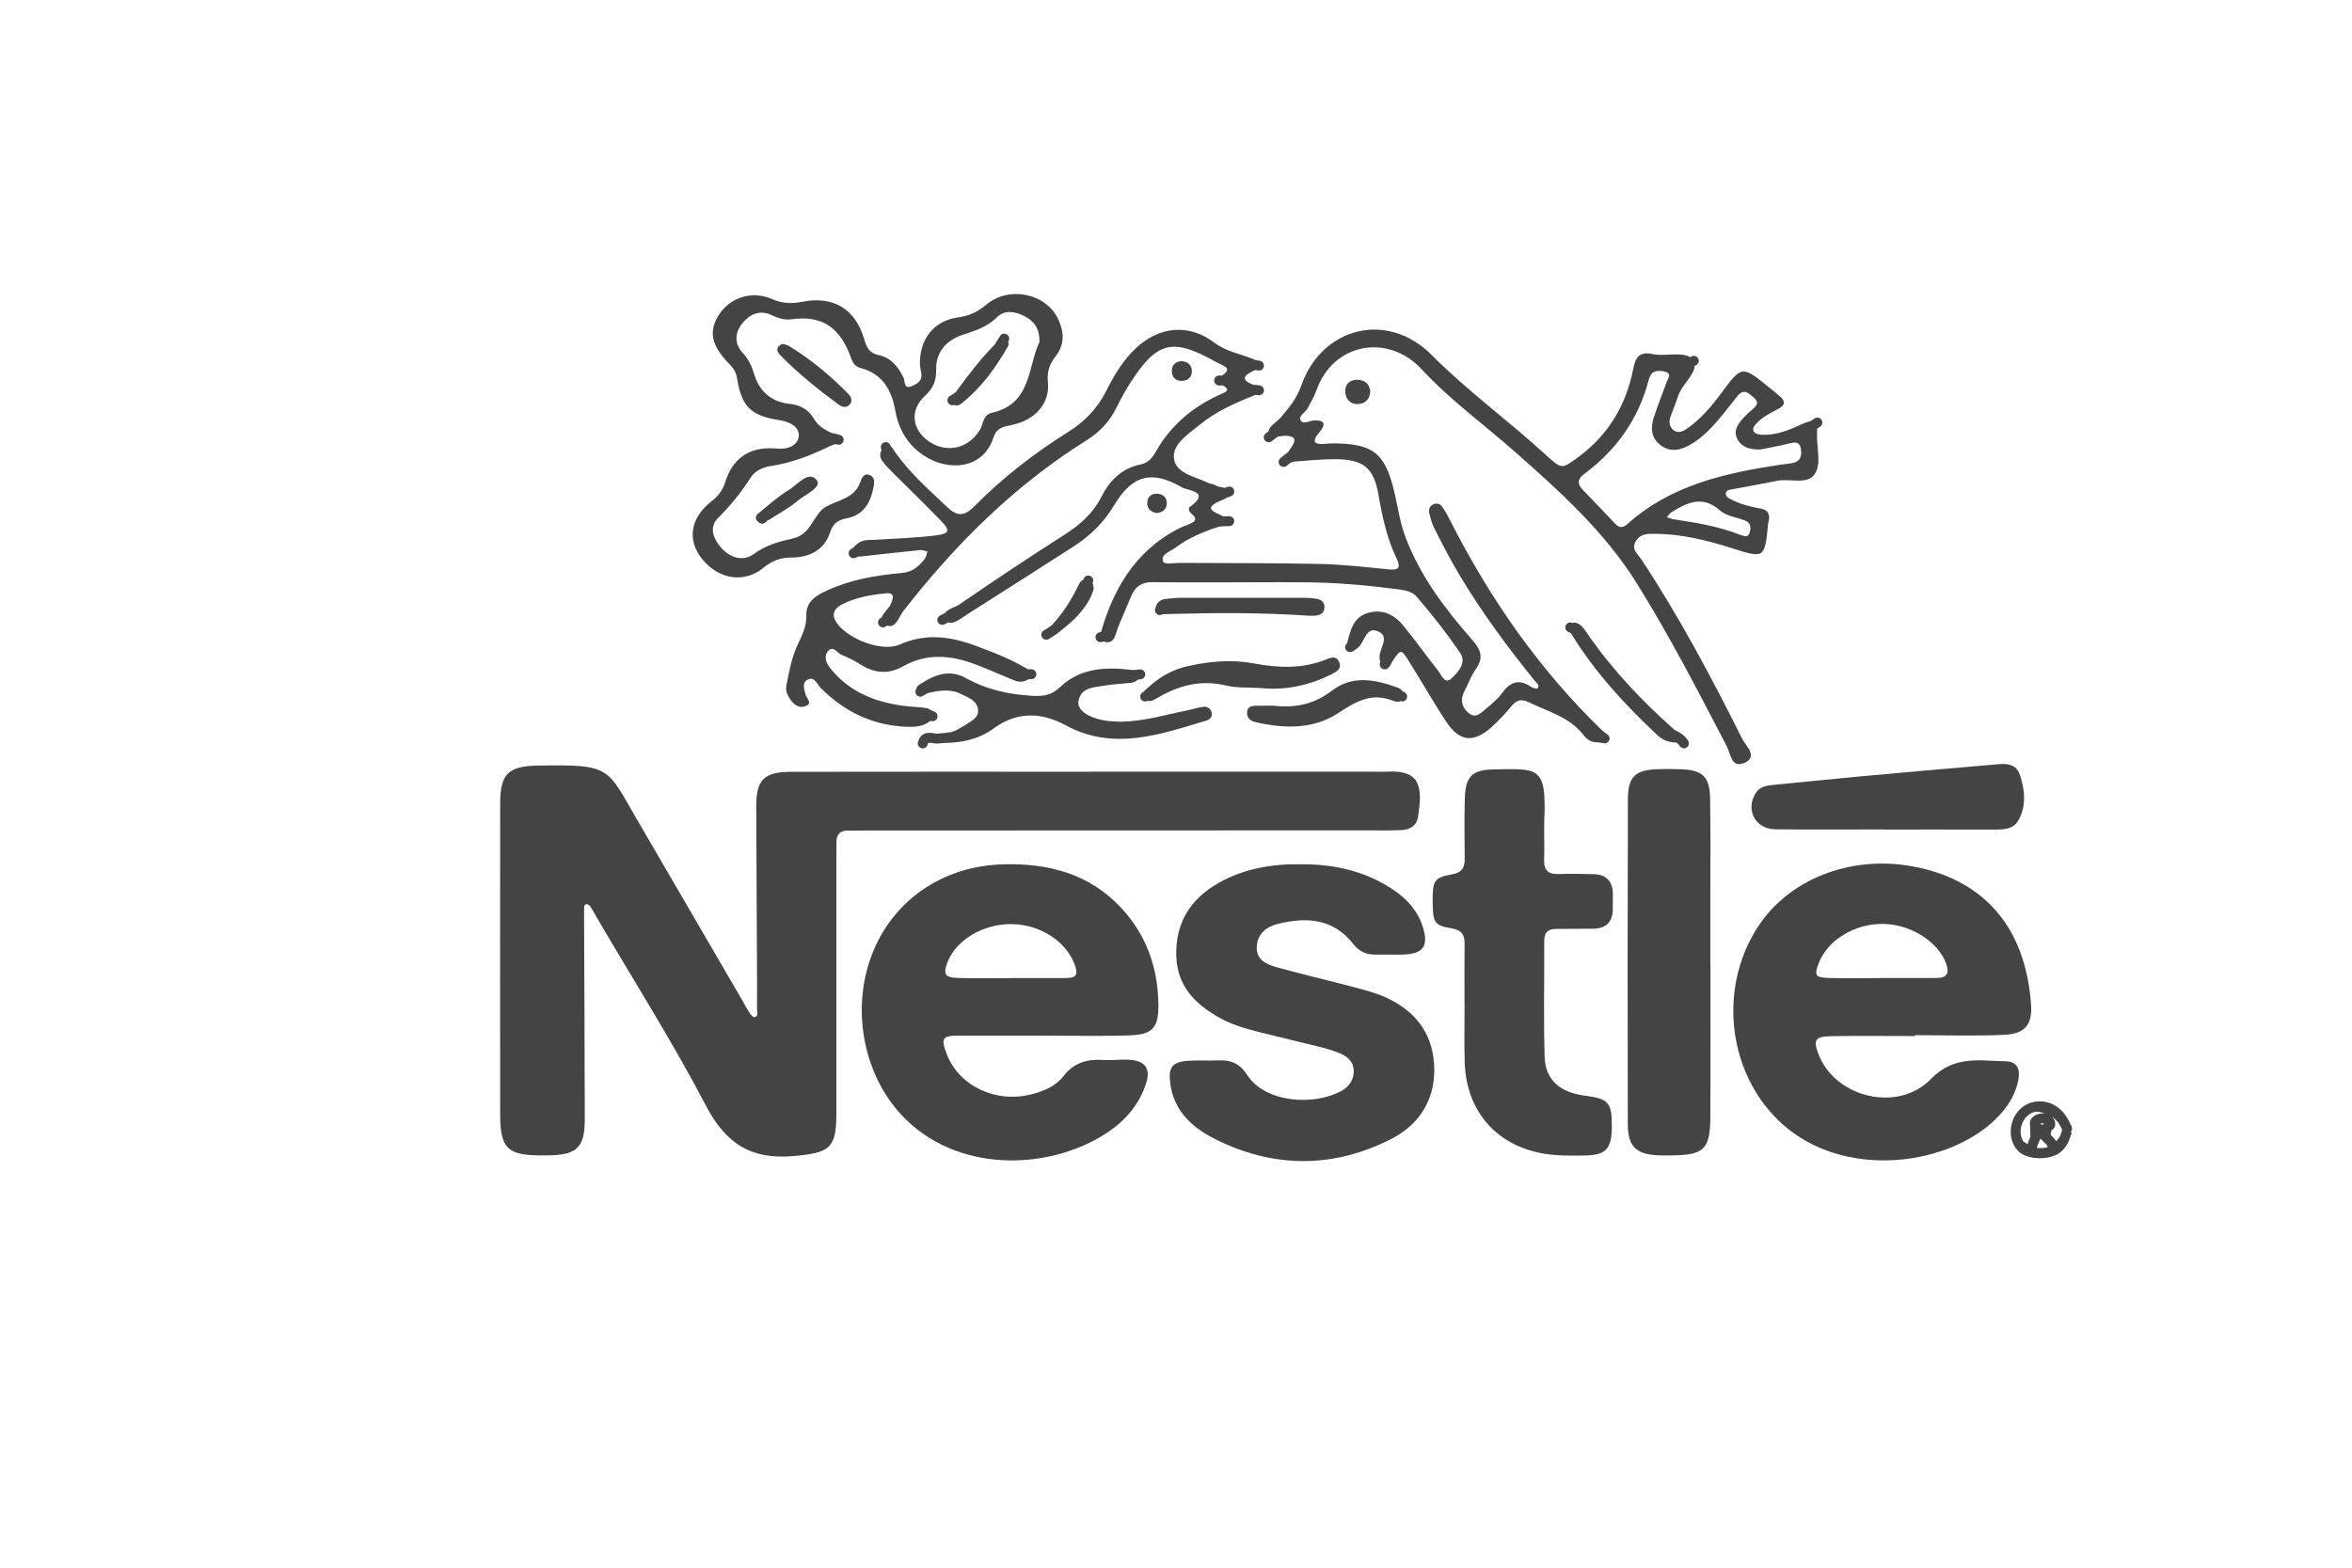 <svg xmlns="http://www.w3.org/2000/svg" id="logos" viewBox="0 0 600 400"><defs><style> .cls-1 { fill: #444; } </style></defs><path class="cls-1" d="M351.93,211.89c1.89,0,3.78,0,5.67-.09,2.13-.09,3.82-1.23,4.13-3.25,1.13-7.4.97-12.17-7.9-11.66-1.26.07-2.52,0-3.78,0-23.95,0-47.91,0-71.86,0v.02c-25.43,0-50.85-.03-76.28.02-7.1.01-9.01,2.03-8.99,8.99.04,13.01.12,26.03.18,39.04.02,4.2.05,8.4.02,12.59,0,.71.43,1.77-.66,1.99-.34.07-.96-.67-1.27-1.15-.69-1.05-1.27-2.17-1.9-3.26-8.86-15.23-17.72-30.48-26.6-45.7-7.98-13.67-6.63-14.41-25.36-14.09-7.72.13-9.72,2.1-9.73,9.74-.03,26.45-.03,52.9,0,79.35.01,8.54,1.88,10.36,10.33,10.37.63,0,1.26,0,1.89,0,7.4-.11,9.37-2,9.36-9.3-.02-16.37-.11-32.75-.17-49.12,0-1.47-.04-2.94,0-4.41.02-.53-.13-1.36.81-1.24.33.04.7.43.9.75.77,1.25,1.48,2.54,2.22,3.81,9.12,15.57,18.8,30.85,27.14,46.82,5.08,9.73,11.58,13.86,22.5,12.85,8.97-.83,10.77-1.85,10.78-10.69.02-21.62,0-43.24,0-64.86,0-1.47.04-2.94.02-4.41-.03-2.05.87-3.13,3.01-3.07,1.47.04,2.94-.02,4.41-.02,43.71-.01,87.41-.02,131.12-.04Z"></path><path class="cls-1" d="M444.78,194.77c3.94-1.63.61-4.37-.31-6.2-7.88-15.77-16.14-31.34-25.91-46.06-.84-1.27-2.49-2.42-1.24-4.44,1.22-1.99,3.07-1.89,4.98-1.87,6.58.07,12.91,1.58,19.12,3.55,8.77,2.79,8.74,2.88,9.66-6.32.02-.21.09-.41.13-.62.33-1.77-.31-2.75-2.17-3.07-2.69-.47-5.33-1.16-7.76-2.48-.6-.32-1.08-.75-1.01-1.43.08-.72.77-.83,1.37-.94,3.92-.74,7.84-1.42,11.75-2.22,3.23-.66,7.63,1.1,9.52-1.67,1.87-2.74.42-6.92.63-10.45.03-.45.03-.84,0-1.19.26-.17.54-.33.8-.51.57-.4.72-1.18.32-1.76-.4-.57-1.18-.72-1.76-.32-.37.26-.76.5-1.14.73-.47.07-1.04.26-1.75.58-3.42,1.55-6.93,3.13-10.86,2.82-.59-.05-1.39-.25-1.68-.67-.55-.79,0-1.56.6-2.19,1.61-1.72,3.72-2.71,5.74-3.81,1.39-.76,1.77-1.73.46-2.91-.94-.84-1.93-1.62-2.91-2.42-6.95-5.67-6.99-5.7-12.27,1.42-2.52,3.39-5.2,6.6-8.7,9.02-1.02.7-2.26,1.37-3.48.41-1.12-.88-1.2-2.16-.76-3.44.62-1.78,1.38-3.5,1.95-5.3.85-2.7,4.12-5.24,4.2-7.64.17-.08.35-.16.52-.28.57-.4.71-1.19.31-1.76-.4-.57-1.19-.71-1.76-.31-.06.05-.15.08-.24.12-2.12-1.43-6.43-.15-9.5-.79-3.27-.69-4.37.57-4.98,3.7-1.78,9.18-6.26,16.82-13.89,22.47-4.26,3.15-4.31,3.31-8.2-.26-9.57-8.8-20.13-16.43-29.35-25.7-11.27-11.33-27.99-7.15-33.25,7.8-1.17,3.34-3.21,5.81-5.42,8.34-.95,1.08-2.81,2.06-2.91,3.3-.24.19-.47.38-.72.56-.57.41-.69,1.2-.28,1.76.41.57,1.2.69,1.76.28.52-.38,1.01-.77,1.51-1.17.74-.1,1.54-.3,2.2-.25,2.15.14,2.66.9,1.49,2.71-.31.48-.65.95-.98,1.42-.33.25-.64.51-.93.75-.33.27-.66.54-1,.8-.56.42-.66,1.21-.24,1.77.42.56,1.21.66,1.77.24.36-.27.71-.56,1.06-.85.36-.09.73-.25,1.08-.27,3.35-.22,6.7-.59,10.06-.59,7.36.01,10.01,2.04,11.25,9.13.98,5.61,2.16,11.11,4.63,16.26,1.13,2.37.45,2.96-2.01,2.72-5.85-.57-11.71-1.25-17.58-1.38-11.97-.26-23.95-.18-35.93-.27-1.44,0-3.8.57-4.1-.45-.54-1.88,1.88-2.42,3.13-3.38,3.32-2.55,7.17-4.11,11.13-5.41.87-.1,1.75-.15,2.66-.15.7,0,1.26-.57,1.26-1.26,0-.7-.57-1.26-1.26-1.26h0c-.52,0-1.03.02-1.53.05-.26-.13-.52-.25-.76-.37-1.85-.89-3.96-1.66-.53-3.39.68-.34,1.65-.56,2.24-1.04.36-.1.71-.23,1.07-.38.65-.27.95-1,.69-1.65-.27-.65-1.01-.95-1.65-.69-.25.1-.49.19-.73.26-.76-.25-1.73-.26-2.37-.7-.49-.34-1.23-.3-1.79-.58-1.84-.9-4.17-1.54-5.98-2.57l-.03-.02s-.03-.02-.05-.03c-1.4-.82-2.45-1.89-2.68-3.54-.51-3.75,3.65-6.29,6.54-8.67,4.09-3.37,8.9-5.5,13.79-7.45.16-.06.28-.13.42-.19.23.02.46.03.7.07.69.13,1.34-.33,1.47-1.01.13-.69-.33-1.34-1.01-1.47-.59-.11-1.15-.16-1.71-.17-3.19-1.27-2.53-2.33.17-3.61.11-.05.2-.1.3-.15.29.05.59.1.88.13.71.08,1.31-.44,1.38-1.13.07-.69-.44-1.31-1.13-1.38-.34-.03-.68-.09-1.02-.15-.23-.11-.49-.23-.77-.34-3.27-1.31-6.76-1.86-9.76-4.14-6.45-4.9-14.06-4.14-20,1.46-3.26,3.08-5.52,6.86-7.5,10.81-2.22,4.44-5.43,7.83-9.66,10.49-8.74,5.48-16.9,11.78-24.14,19.14-2.58,2.62-4.47,2.31-6.76.13-4.71-4.49-9.64-8.76-13.39-14.16-.31-.44-.64-1.06-1.08-1.4,0-.03-.02-.05-.02-.08-.16-.68-.84-1.1-1.52-.94-.68.16-1.1.84-.94,1.52.04.17.1.33.15.5-.48.84-.45,1.85.19,2.74.86,1.18,1.91,2.22,2.95,3.25,4,4.01,8.1,7.94,12.03,12.02,2.41,2.5,2.2,3.28-1.33,3.73-4.99.62-10.04.77-15.07,1.1-1.66.11-3.42-.17-4.84.96-.41.32-.86.69-1.13,1.12-.19.1-.37.17-.56.28-.6.35-.81,1.12-.46,1.73.23.41.66.63,1.09.63.21,0,.43-.05.63-.17.16-.09.33-.16.5-.25.29.01.6-.02.89-.05,5.01-.55,10.01-1.11,15.03-1.62.57-.06,1.18.23,1.76.36-.18.57-.22,1.24-.55,1.71-1.5,2.09-3.2,3.56-6.1,3.81-6.49.55-12.92,1.69-18.92,4.43-2.74,1.25-5.38,2.79-5.29,6.33.07,2.8-.98,4.93-2.19,7.45-1.49,3.09-2.19,6.9-2.91,10.47-.29,1.45.42,2.87,1.39,4.06,1.06,1.28,2.5,1.86,3.89,1.02,1.25-.76-.11-1.79-.35-2.67-.39-1.45-1.03-3.18.57-3.94,1.72-.82,2.37,1.25,3.3,2.19,6.04,6.06,13.23,9.52,21.83,9.87,1.9.08,3.79.01,5.48-1.06.24-.15.48-.3.69-.47.04.01.08.03.11.05.66.22,1.38-.14,1.6-.8.22-.66-.14-1.38-.8-1.6-.16-.05-.32-.13-.48-.21-.17-.08-.35-.16-.54-.23-.24-.2-.5-.36-.8-.41-1.63-.3-3.32-.31-4.98-.49-7.77-.86-14.71-3.41-19.75-9.77-.97-1.22-1.59-2.82-.7-4.09,1.38-1.97,2.47.28,3.61.73,1.75.7,3.44,1.57,5.04,2.57,3.54,2.21,7.04,2.4,10.7.34,5.97-3.36,12.11-2.85,18.25-.53,2.95,1.11,5.84,2.36,8.74,3.58,1.36.57,2.66,1.28,4.21.65.28-.11.55-.24.81-.39.06,0,.12,0,.18,0,.19,0,.38,0,.58-.02.7-.04,1.23-.63,1.19-1.33-.04-.7-.66-1.24-1.33-1.19-.29.01-.56,0-.84,0-4.13-2.53-8.63-4.25-13.15-5.94-6.5-2.43-12.83-3.35-19.56-.36-4.42,1.96-12.82-1.3-15.85-5.26-1.73-2.27-.98-3.91,1.26-5.04,3.42-1.73,7.16-2.37,10.92-2.77,2.35-.25,2.2.85,1.48,2.63-.46,1.14-1.99,2.35-2.36,3.49-.11.07-.2.14-.32.2-.6.35-.81,1.12-.46,1.73.23.4.66.63,1.09.63.21,0,.43-.05.63-.17.16-.09.3-.2.45-.29,2.15.84,3.02-2.31,4.14-3.74,13.26-17.03,28.37-32.05,46.76-43.56,3.29-2.06,5.82-4.75,7.55-8.24,1.12-2.25,2.32-4.48,3.69-6.59,6.75-10.43,10.72-11.32,21.63-5.18,1.83,1.03,4.59,1.49,1.66,3.52-.22,0-.46,0-.72,0-.74-.04-1.28.53-1.3,1.23-.02.7.53,1.28,1.23,1.3.15,0,.33,0,.53,0,.15,0,.31,0,.48-.01,2.37,1.4.24,1.84-1.42,2.62-6.61,3.14-11.98,7.71-15.62,14.14-.96,1.68-1.93,2.98-4.11,3.43-4.64.95-7.8,4.12-9.84,8.18-2.18,4.31-5.51,7.21-9.5,9.76-9.03,5.76-17.94,11.69-26.76,17.76-.98.67-2.94,1.16-3.64,2.14-.45.22-.9.46-1.35.72-.6.35-.8,1.13-.45,1.73.24.4.66.62,1.09.62.22,0,.44-.06.64-.18.28-.17.58-.32.87-.47,1.35.61,3.36-1.1,4.78-2,9.05-5.72,18.05-11.52,27.08-17.28,4.31-2.75,7.81-6.16,10.49-10.64,4.64-7.73,9.64-8.98,17.32-4.5,1.45.85,7.54.97,1.93,5-.43.31-.17,1.18.37,1.62,2.1,1.69.64,2.28-.87,2.89-.97.39-1.96.78-2.88,1.27-10.52,5.66-16.04,15.01-19.22,26.07-.2.05-.4.09-.57.15-.66.22-1.02.94-.8,1.6.18.53.67.87,1.2.87.13,0,.27-.02.4-.07.13-.04.29-.07.45-.11.07.03.13.06.21.09,1.19.37,2.07-.11,2.55-1.18.43-.95.66-1.98,1.05-2.94,1.04-2.52,2.13-5.02,3.18-7.53.99-2.36,2.61-3.59,5.31-3.56,8.4.08,16.79.03,25.19.03,0,0,0,0,0-.01,4.82,0,9.65-.05,14.47.01,7.15.09,14.26.65,21.35,1.58,2.3.3,5.01.36,6.48,2.06,3.98,4.59,7.75,9.4,11.16,14.43,1.71,2.53-.73,5.05-2.32,6.52-1.67,1.55-2.6-1.14-3.52-2.28-3.02-3.77-5.77-7.75-8.86-11.45-2.29-2.75-5.39-4.14-9.01-3-3.52,1.1-4.31,4.28-5.08,7.38-.02.1-.05.2-.07.3-.47.35-.67.98-.4,1.54.3.63,1.05.9,1.68.6.24-.11.46-.24.65-.38.33-.19.64-.46.92-.71,1.61-1.44,1.96-5.18,4.74-4.19,3.59,1.27.67,4.3.68,6.56,0,.5.04.99.2,1.39-.25.46-.21,1.03.16,1.44.25.28.6.42.94.42.3,0,.6-.11.84-.32.48-.43.76-.92.93-1.4.09-.13.18-.26.26-.4,2.05-3.08,2.15-3.12,4.14.02,3.25,5.14,6.23,10.46,9.59,15.53,3.34,5.04,6.93,5.39,11.47,1.35,1.87-1.67,3.6-3.54,5.19-5.48,1.3-1.59,2.6-1.77,4.36-.91,4.85,2.39,10.31,3.72,13.88,8.29.76.98,1.75,1.88,3.14,1.89.58,0,1.25.2,1.85.23,0,0,.01,0,.02,0,.15.06.3.08.45.08.51,0,.99-.31,1.18-.81.23-.61-.05-1.28-.63-1.57-.39-.33-.88-.62-1.21-.94-16.02-15.49-28.54-33.5-38.61-53.28-.66-1.3-1.33-2.61-2.18-3.79-.48-.66-1.35-1.01-2.25-.6-.87.4-1.25,1.23-1.07,2.05.31,1.42.7,2.87,1.35,4.15,2,3.92,4.02,7.84,6.27,11.63,5.68,9.59,12.32,18.51,19.3,27.18.45.56,1.38,1.1.74,1.97-.13.18-1.19-.09-1.65-.4-3.08-2.13-5.35-1.28-7.43,1.6-1.09,1.51-2.59,2.75-4.05,3.95-1.23,1.01-2.57,2.62-4.38,1.18-1.84-1.46-2.29-3.42-1.16-5.61.96-1.86,1.67-3.9,2.87-5.59,2.09-2.95,1.41-4.93-.92-7.58-6.94-7.89-13.26-16.27-17.02-26.27-1.71-4.55-2.1-9.41-3.49-14.02-2.1-6.96-4.93-9.24-12.15-9.7-1.46-.09-2.95-.14-4.41,0-2.98.29-4.19-.21-1.77-3.07,1.56-1.84,1.3-2.99-1.44-2.88-1.19.05-2.82,1.18-3.46-.05-.6-1.15,1.24-1.97,1.81-3.06.77-1.48,1.66-2.92,2.21-4.49,4.24-12.21,18.28-14.69,26.83-5.48,7.31,7.88,16.02,14.19,24.04,21.27,11.33,10,22.55,20.1,30.72,33.13,8.48,13.54,15.76,27.71,23.13,41.85.91,1.74,1.17,5.54,4.18,4.29ZM425.27,97.22c-1.13,3.14-2.41,6.24-3.42,9.42-.8,2.52-.68,5,1.64,6.85,2.53,2.01,5.13,1.43,7.63.01,3.53-1.99,6.14-5.01,8.66-8.1,1.19-1.46,2.31-2.97,3.51-4.43,1.65-2.01,2.91-.53,4.17.54,1.42,1.2.63,2.08-.43,2.96-.8.67-1.58,1.38-2.28,2.16-1.46,1.61-2.73,3.38-1.43,5.61,1.19,2.02,3.26,2.46,5.71,2.46,2.22-.46,4.7-.89,7.13-1.49,1.56-.39,2.96-.73,3.27,1.44.22,1.56-.08,2.99-1.89,3.44-1.01.25-2.07.28-3.1.44-14.19,2.14-28.05,5.14-39.21,15.12-1.17,1.05-2.1,1.14-3.18,0-2.74-2.89-5.46-5.78-8.24-8.63-1.51-1.54-1.44-2.77.33-4.09,8.16-6.07,13.79-13.9,16.39-23.82.33-1.25.89-2.43,2.42-2.46.81-.02,1.75.02,2.4.42.94.58.17,1.46-.08,2.16ZM446.37,135.77c-.17.55-.46,1.21-1.31,1.02-.4-.11-.8-.19-1.18-.34-5.45-2.16-11.17-3.09-16.92-3.95-.6-.09-1.17-.35-1.75-.53.4-.44.72-1,1.2-1.29,4.02-2.45,7.91-4.4,12.36-.43,1.58,1.41,4.16,1.71,6.29,2.52,1.46.55,1.72,1.67,1.32,3Z"></path><path class="cls-1" d="M255.89,220.54c-15.48.41-28.26,9.25-33.55,23.26-5.48,14.51-1.68,31.73,8.81,41.89,14.7,14.25,38.04,12.47,51.83,2.95,4.4-3.04,7.76-7.1,9.41-12.28,1.17-3.68-.22-5.66-4.09-5.94-2.29-.17-4.62.18-6.92.03-4.03-.26-7.43.7-10,4.03-2.01,2.61-4.94,3.86-8.02,4.68-9.25,2.46-18.74-2.03-21.86-10.26-1.53-4.04-1.12-4.66,3.13-4.66,6.93,0,13.86,0,20.78,0,7.56,0,15.12.19,22.67-.06,5.93-.19,7.48-1.93,7.43-7.72-.08-9.35-2.96-17.74-9.38-24.69-8.16-8.84-18.64-11.55-30.25-11.24ZM271.93,249.55c-4.59,0-9.18,0-13.77,0v.02c-4.59,0-9.18.11-13.77-.04-3.33-.11-3.8-.91-2.77-3.78,2.1-5.87,9.22-10.12,16.67-9.96,7.46.17,14.1,4.75,16.05,10.85.8,2.52-.44,2.9-2.41,2.9Z"></path><path class="cls-1" d="M511.74,270.79c-6.7-.11-13.2-1.62-19.16,4.52-8.36,8.62-24.14,4.79-28.52-5.95-1.62-3.98-1.14-4.91,3.1-4.98,7.13-.12,14.27-.03,21.41-.03,0-.07,0-.14,0-.22,7.55,0,15.12.25,22.65-.09,5.31-.24,7.26-2.58,6.91-7.65-1.41-20.59-12.86-32.28-30.51-35.38-15.8-2.78-31.35,3.37-39.24,15.57-10.39,16.06-7.42,38.16,6.54,50.44,15.33,13.49,40.24,10.67,52.91-.31,3.36-2.91,6.05-6.44,7.01-10.94.55-2.59.03-4.91-3.09-4.96ZM463.92,245.84c2.26-5.98,9.24-10.23,16.59-10.1,6.98.12,14.02,4.63,15.97,10.18.81,2.3.28,3.62-2.4,3.61-4.8-.02-9.6,0-14.39,0v.03c-4.38,0-8.77.11-13.14-.03-3.49-.11-3.77-.65-2.62-3.68Z"></path><path class="cls-1" d="M352.96,254.25c-2.49-1.07-5.16-1.73-7.79-2.43-6.49-1.71-13.03-3.24-19.5-5.03-2.67-.74-5.35-1.95-5.05-5.46.27-3.12,2.4-4.84,5.24-5.56,7.37-1.88,14.26-1.44,19.36,5.1,1.62,2.08,3.53,2.76,5.98,2.7,2.31-.06,4.62.08,6.93-.02,4.91-.2,6.32-2.14,4.89-6.86-1.55-5.14-5.3-8.48-9.78-11.03-6.54-3.74-13.69-5.17-21.16-5.13-7.48-.16-14.71,1.06-21.25,4.78-7.1,4.04-10.98,10.06-10.76,18.54.2,7.7,4.69,12.21,10.83,15.73,3.13,1.79,6.55,2.8,10.01,3.68,5.29,1.34,10.61,2.57,15.9,3.89,1.62.41,3.24.89,4.78,1.51,2.04.82,3.71,2.13,3.75,4.56.04,2.3-1.18,4.05-3.12,5.12-6.94,3.85-19.46,3.1-24.05-4.05-1.85-2.89-4.13-3.89-7.33-3.73-2.51.12-5.05-.06-7.56.09-4.33.26-5.36,1.67-4.7,6.11.99,6.71,5.54,10.89,11.03,13.69,15,7.65,30.39,7.78,45.37.12,7.42-3.8,11.43-10.55,10.85-19.16-.55-8.35-5.34-13.92-12.87-17.16Z"></path><path class="cls-1" d="M406.45,223.04c-2.94-.06-5.88-.13-8.81-.03-2.64.1-3.84-.9-3.73-3.65.14-3.56-.09-7.13.06-10.69.54-13.25-1.8-12.51-12.74-12.36-5.74.08-7.41,1.76-7.56,7.58-.13,5.03-.07,10.06-.02,15.09.02,2.4-.6,3.66-3.39,4.15-4.5.79-4.85,1.73-4.78,7.14.06,5,.38,5.87,4.7,6.58,2.77.46,3.47,1.63,3.44,4.08-.07,5.24-.02,10.48-.02,15.72h.02c0,4.82-.13,9.65.03,14.46.41,12.48,8.17,21.35,20.53,23.3,3.29.52,6.7.46,10.04.42,5.47-.07,6.91-1.69,6.96-7.31.06-6.19-.81-7.19-6.93-7.97-6.3-.81-10.03-4.02-10.21-9.9-.3-9.84-.05-19.7-.1-29.55,0-2.11.87-3.08,2.97-3.08,3.15,0,6.29-.06,9.44-.06,3.36,0,5.03-1.69,5.08-5.01.02-1.26.02-2.52.01-3.77-.02-3.29-1.65-5.08-4.99-5.14Z"></path><path class="cls-1" d="M436.31,245.78c0-5.87,0-11.73,0-17.6,0-8.17.09-16.34-.06-24.51-.1-5.44-1.89-7.13-7.15-7.38-2.09-.1-4.2-.11-6.29-.03-5.66.21-7.52,1.92-7.53,7.7-.08,27.65-.09,55.31-.02,82.96.01,5.75,2.24,7.7,8.14,7.88.84.03,1.68.02,2.52.01,8.83-.02,10.37-1.46,10.4-10.07.05-12.99.01-25.98.01-38.97h-.01Z"></path><path class="cls-1" d="M194.63,144.95c2.26-1.79,4.31-2.7,7.28-2.7,4.43.01,8.34-1.8,9.85-6.4.78-2.37,2.03-3.19,4.37-3.64,4.3-.83,6.03-4.16,6.76-8.14.2-1.07.23-2.26-.84-2.77-1.64-.78-2.17.58-2.61,1.77-1.52,4.14-5.51,4.43-8.74,6.22-3.16,1.76-3.71,7.01-8.19,8.02-.2.05-.4.15-.6.19-3.47.71-6.69,1.73-9.69,3.9-2.73,1.98-6.12.9-8.4-1.81-1.94-2.3-2.93-5.14-.67-7.39,3.23-3.21,6-6.65,8.44-10.47.99-1.55,2.99-2.51,4.83-2.78,5.61-.83,10.76-2.88,15.79-5.35.31-.15.69-.2,1.03-.29.1.03.19.05.29.09.66.23,1.38-.11,1.61-.77.23-.66-.11-1.38-.77-1.61-.78-.27-1.52-.44-2.25-.55-1.73-.82-3.41-1.82-4.37-3.44-1.52-2.55-3.39-3.67-6.43-3.99-4.21-.45-7.45-2.97-8.78-7.14-.71-2.23-1.47-4.18-3.14-5.95-2.13-2.27-1.93-5.12-.02-7.47,1.81-2.22,4.24-3.48,7.25-2.17,1.7.73,3.17,1.44,5.31,1.15,7.41-1.02,11.95,1.8,14.73,8.72.63,1.58.89,3.2,2.87,3.72,5.64,1.48,7.93,5.65,8.88,11,.84,4.74,3.2,8.65,7.26,11.34,6.26,4.16,15.13,3.48,17.72-4.53.82-2.53,2.48-2.83,4.67-3.27,5.91-1.19,9.79-5.45,9.26-10.84-.28-2.83.4-4.71,2.01-6.76,2.32-2.96,2.12-6.24.56-9.5-3.12-6.51-12.53-8.49-18.37-3.55-2.2,1.86-4.28,2.79-7.12,3.19-6.29.89-9.91,5.62-9.73,12.17.09.54.24,1.37.36,2.2.28,1.9-1.16,2.64-2.47,3.19-2.07.86-1.65-1.28-2.06-2.13-1.34-2.78-3.16-5.11-6.24-5.77-2.43-.52-3.13-1.8-3.8-4.07-2.27-7.77-7.88-11.16-15.9-9.56-2.82.56-5.05.4-7.72-.74-5.11-2.19-10.55-.32-13.35,3.9-2.81,4.25-2.15,7.93,2.58,12.73,1.1,1.11,1.7,2.12,1.96,3.68,1.19,7.2,3.43,9.5,10.91,10.65,2.68.41,4.91,1.74,4.82,3.93-.09,2.29-2.57,3.55-5.2,3.3-.42-.04-.84-.05-1.26-.07-6.32-.3-10.41,2.64-12.3,8.6-.66,2.06-1.72,3.54-3.5,4.92-5.48,4.26-6.26,9.96-2.39,14.73,4.18,5.15,10.54,6.27,15.56,2.31ZM265.17,87.25c-3.01,6.22-1.96,15.75-12.01,18.04-2.48.57-2.23,2.75-3.11,4.26-2.81,4.81-8.36,6.2-12.92,3.19-4.43-2.93-5.21-7.99-1.22-11.69,2.22-2.06,2.96-3.91,2.91-6.87-.08-4.46,2.75-7.46,6.83-8.78,3.18-1.03,6.16-1.96,8.65-4.44,1.98-1.97,4.6-1.54,7.04-.3,2.45,1.25,3.87,3.12,3.84,6.59Z"></path><path class="cls-1" d="M447.8,202.48c-2.55,4.25.03,9.06,5.06,9.12,9.21.11,18.43.03,27.65.03v.03c9.22,0,18.43-.02,27.65.01,2.56,0,5.33.13,6.75-2.37,2.09-3.66,1.61-7.79.4-11.52-1.17-3.63-4.71-2.85-7.58-2.61-11.47.96-22.94,1.99-34.4,3.04-6.88.63-13.74,1.38-20.62,2.02-1.93.18-3.79.38-4.9,2.24Z"></path><path class="cls-1" d="M245.9,185.17c-1,.71-2.04,1.23-3.12,1.6-1.16.2-2.39.33-3.69.42-.21.01-.53-.04-.84-.09-.99-.17-3.33-.56-4.08,2.27-.18.67.22,1.37.9,1.55.11.03.22.04.33.04.56,0,1.07-.37,1.22-.94.07-.27.12-.41.23-.48.13,0,.26,0,.39,0,.12,0,.25,0,.37.01.07.01.14.02.23.04.43.07.92.16,1.43.12.51-.03,1.03-.08,1.54-.13,4.46-.09,8.76-.85,12.65-3.7,5.88-4.31,12.07-4.25,18.35-.84,12.22,6.63,24.08,2.38,35.95-1.19.87-.26,1.51-.95,1.37-1.83-.18-1.16-1.09-1.84-2.26-1.67-1.45.21-2.85.69-4.29.97-5.34,1.05-10.57,2.73-16.77,2.83-.99-.08-2.7-.05-4.33-.36-4.18-.81-6.8-2.81-6.36-4.95.7-3.48,3.83-3.42,6.44-3.87,2.26-.4,4.57-.48,6.86-.74.73-.08,1.43-.36,1.88-.84.26-.03.51-.05.77-.08.69-.1,1.17-.73,1.08-1.42-.1-.69-.74-1.17-1.42-1.08-.57.08-1.15.11-1.72.15-.1,0-.2-.02-.3-.03-6.63-.79-13.12-.55-18.28,4.39-2.03,1.94-3.97,2.36-6.72,2.23-6.18-.3-11.94-1.55-17.38-4.58-3.95-2.2-7.74-.92-11.25,1.39-.52.34-1.26.66-1.29,1.36-.31.41-.36.98-.06,1.44.38.59,1.16.76,1.75.38.4-.26.8-.49,1.2-.7,2.86-.66,5.76-1.15,8.52.24,1.81.91,4.19,1.75,4.32,4.13.12,2.13-2.08,2.91-3.59,3.98Z"></path><path class="cls-1" d="M291.86,176.4c-.14.09-.27.17-.41.26-.59.37-.76,1.15-.39,1.74.24.38.65.59,1.07.59.2,0,.41-.06.6-.16.82.25,1.75-.29,2.57-.77.18-.11.36-.21.54-.32,5.27-2.98,10.75-4.3,16.86-2.84,2.81.67,5.82.46,8.75.65,6.43.66,12.49-.63,18.23-3.52,1.35-.68,2.79-1.46,1.85-3.29-.75-1.48-2.06-.95-3.27-.46-6.05,2.43-12.16,2.16-18.49.98-5.57-1.04-11.25-.52-16.82.72-3.78.84-7.01,2.69-9.84,5.25-.39.35-.9.73-1.25,1.16Z"></path><path class="cls-1" d="M324.86,180.06c-.66,0-2.33-.03-4,.01-1.23.03-2.66-.04-2.73,1.72-.06,1.48.93,2.19,2.28,2.5,7.34,1.64,14.68,1.86,21.14-2.45,4.4-2.93,8.51-5.21,13.87-3.02.6.24,1.3.36,1.84.07.61.23,1.29-.03,1.58-.62.3-.63.03-1.38-.6-1.68-.16-.07-.31-.14-.46-.21-.26-.42-.69-.73-1.2-.92-5.66-2.06-11.49-3.28-16.7.69-4.27,3.26-8.79,4.6-15.02,3.91Z"></path><path class="cls-1" d="M422.9,187.65c1.4,1.31,2.99,1.79,4.78,1.81.31.25.6.52.81.87.24.39.66.61,1.08.61.22,0,.45-.06.65-.18.6-.36.79-1.14.43-1.73-.87-1.45-2.17-2.17-3.4-2.74-8.33-7.35-15.92-15.37-22.25-24.52-.48-.69-.93-1.42-1.52-2-.65-.64-1.52-1.07-2.34-.82-.05-.02-.1-.05-.15-.06-.66-.23-1.38.12-1.61.78-.23.66.12,1.38.78,1.61.22.08.4.2.59.31.06.09.12.18.18.27,5.99,9.74,13.66,18.05,21.98,25.81Z"></path><path class="cls-1" d="M201.24,88.27c-.5-.31-1.14-.39-1.63-.55-.46.31-.92.46-1.11.77-.52.89.04,1.62.62,2.21,4.54,4.66,9.62,8.69,14.84,12.54.91.67,2.02.9,2.82-.05.78-.93.41-1.9-.43-2.75-4.56-4.65-9.54-8.78-15.11-12.18Z"></path><path class="cls-1" d="M201.19,125.04c-2.82,1.69-5.27,3.98-7.86,6.05-.5.4-.68,1.06-.34,1.64.09.15.24.27.43.4.02.03.03.07.06.1.17.18.38.28.61.33.01,0,.03.02.04.03,0,0,.02,0,.03-.01.08.02.16.05.24.05.31,0,.62-.11.87-.34.16-.15.33-.3.5-.45.14-.07.28-.13.42-.21,2.45-1.56,5.02-2.97,7.23-4.81,1.95-1.62,6.37-3.52,4.92-5.32-2.09-2.6-4.89,1.2-7.14,2.55Z"></path><path class="cls-1" d="M343.18,99.99c.09,1.94,1.37,3.15,3.21,3.11,1.79-.04,3.05-1.17,3.17-3.22-.18-1.96-1.45-2.95-3.29-2.97-1.9-.02-3.18,1.04-3.09,3.07Z"></path><path class="cls-1" d="M304.05,94.86c.07-1.73-1.07-2.56-2.59-2.72-1.6.12-2.46.94-2.51,2.36-.06,1.74.93,2.74,2.66,2.68,1.38-.05,2.38-.93,2.44-2.32Z"></path><path class="cls-1" d="M297.65,128.18c-.08-1.38-1.07-2.13-2.42-2.21-1.39-.08-2.38.66-2.54,2.03-.19,1.65.73,2.62,2.42,2.91,1.58-.2,2.63-1.05,2.54-2.73Z"></path><path class="cls-1" d="M295.91,156.94c.24,0,.47-.07.68-.2.34-.02.7-.06,1.03-.06,12.13-.34,24.26-.42,36.37.43.42,0,.84.02,1.25,0,1.35-.08,2.53-.45,2.63-2.05.1-1.59-1-2.16-2.36-2.33-1.04-.13-2.09-.21-3.13-.21-10.25-.01-20.5-.02-30.76,0-1.46,0-2.93.12-4.38.32-1.27.17-2.25,1.02-2.4,2.16-.01.02-.02.03-.03.05-.35.6-.14,1.38.46,1.72.2.11.42.17.63.17Z"></path><path class="cls-1" d="M528.46,287.41c-.81-1.76-1.75-3.59-3.56-4.9-3.13-2.27-7.37-1.93-9.87.8-1.44,1.57-2.2,3.73-2.08,5.91.11,1.91.88,3.59,2.18,4.72,1.21,1.05,3.2,1.58,5.22,1.58s3.95-.5,5.24-1.51c1.78-1.4,2.38-3.32,2.93-5.05l-.32-.1c.37-.36.5-.93.27-1.43ZM515.47,289.07c-.08-1.48.45-3,1.42-4.06.64-.7,1.44-1.14,2.31-1.35.71-.03,1.54.12,2.5.45-1.51-.14-2.89.38-3.52,1.34-.34.52-.44,1.12-.3,1.71-.03.78.07,1.75.09,2.9-.02.04-.03.07-.05.11-.25.51-.52,1.1-.64,1.76-.49-.21-.87-.47-1.17-.77-.36-.59-.58-1.3-.63-2.1ZM520.43,286.77c.19-.09.55-.18,1.03-.14-.15.11-.28.26-.42.39-.21-.07-.41-.14-.61-.23,0,0,0,0,0-.01ZM519.73,292.5c.04-.37.24-.76.46-1.23.1-.22.21-.45.32-.7.04,0,.07,0,.11,0,.29.39.64.72.95,1.01.23.21.59.54.69.72,0,.15.02.3.07.44-.85.2-1.81.25-2.73.18.07-.13.11-.27.13-.42ZM524.53,291.19c-.31-.6-.82-1.08-1.25-1.47-.05-.04-.1-.09-.15-.14.04-.38.1-.77.17-1.15.06-.04.12-.08.19-.12.65-.39.94-1.21.74-2.1-.1-.44-.33-.81-.61-1.13,0-.05-.01-.09-.02-.14.62.58,1.13,1.09,1.51,1.54.33.53.62,1.1.9,1.69.01.07.02.15.02.23-.18.57-.36,1.1-.57,1.6-.24.36-.55.76-.93,1.2Z"></path><path class="cls-1" d="M256.87,85.32c-.59-.37-1.37-.2-1.74.39-.47.74-.94,1.49-1.4,2.24-3.68,3.73-6.83,7.89-9.92,12.11-.48.35-.97.69-1.5.99-.6.35-.8,1.13-.45,1.73.24.4.66.62,1.09.62.15,0,.29-.04.43-.09.68.33,1.36.08,1.96-.41,4.99-3.99,8.67-9.05,11.8-14.55.1-.18.13-.4.19-.59-.06-.18-.11-.38-.16-.56.03-.04.05-.09.08-.13.38-.59.2-1.37-.39-1.74Z"></path><path class="cls-1" d="M278.04,146.92c-.66-.23-1.38.12-1.61.78-.03.08-.06.15-.09.23-.47.21-.84.62-1.08,1.12-1.85,3.82-4.04,7.38-6.94,10.48-.65.48-1.32.93-2.04,1.34-.61.34-.82,1.12-.47,1.72.23.41.66.64,1.1.64.21,0,.43-.05.62-.17,1.36-.77,2.61-1.68,3.77-2.7,2.49-1.96,4.72-4.19,6.38-6.95.63-1.05,1.01-2.25,1.31-2.94,0-.73-.08-1.27-.28-1.68.03-.09.07-.18.1-.27.23-.66-.12-1.38-.78-1.61Z"></path></svg>